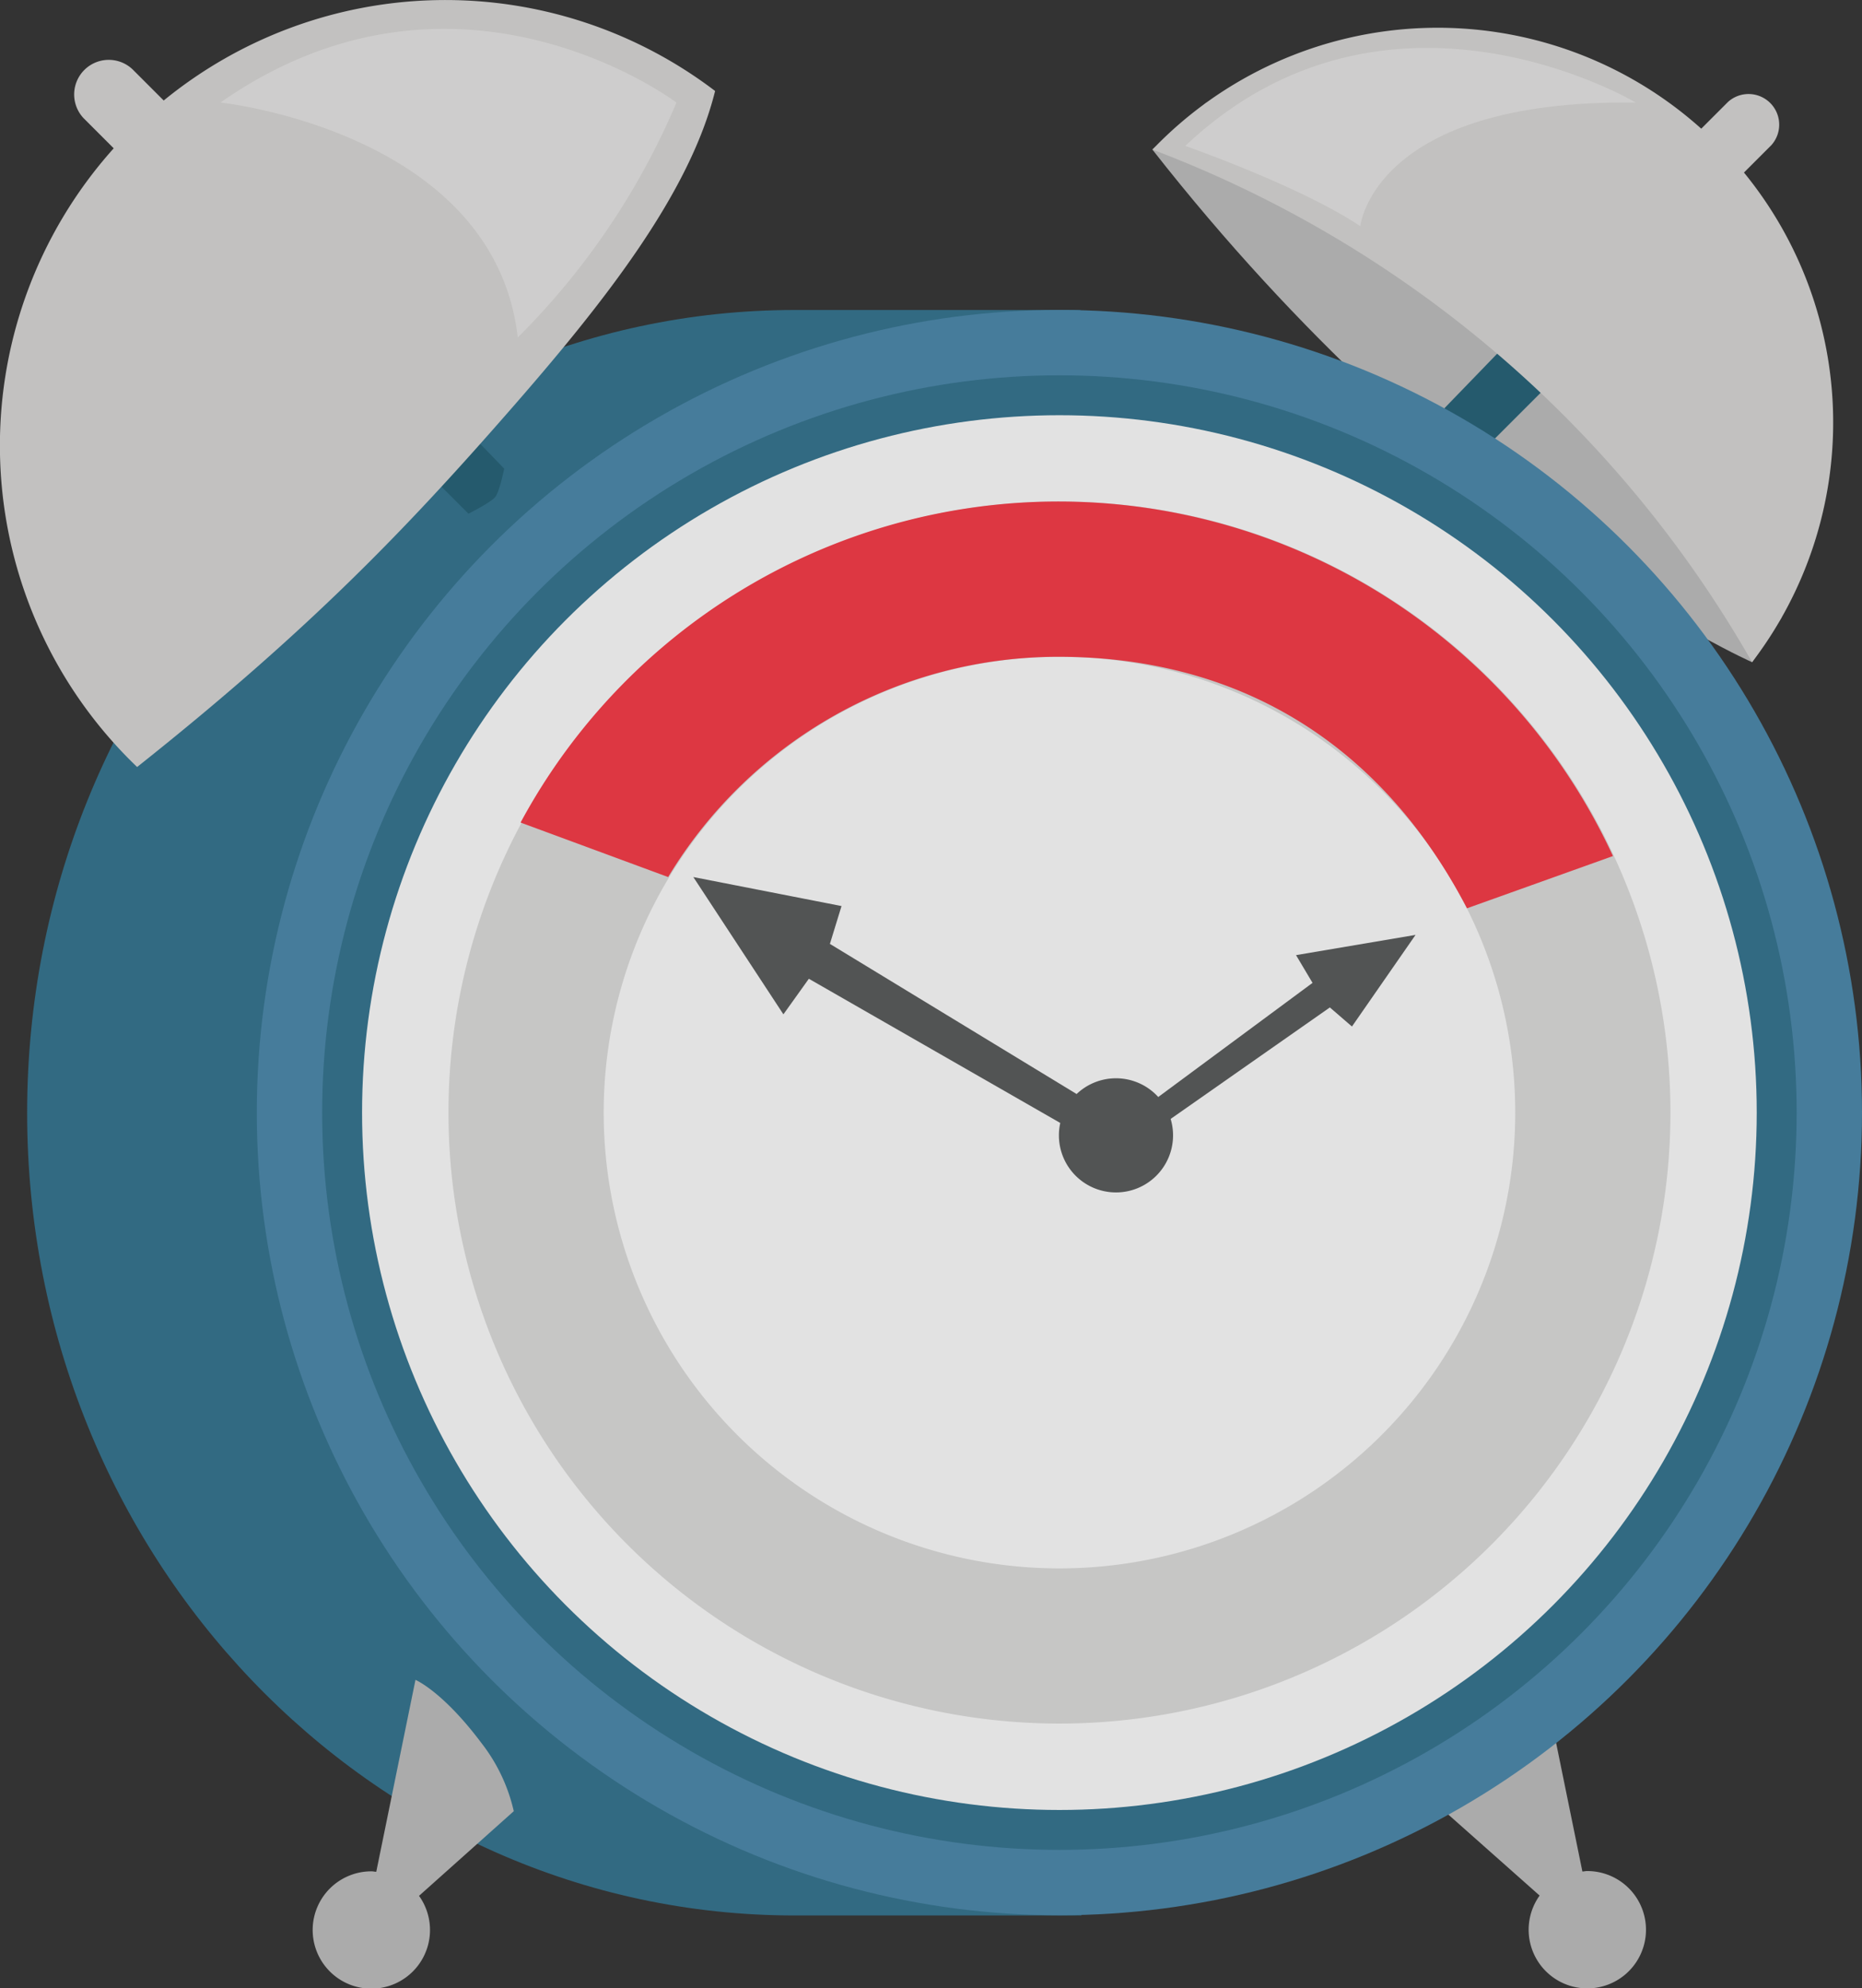 <svg id="Layer_1" data-name="Layer 1" xmlns="http://www.w3.org/2000/svg" viewBox="0 0 339.62 362.59">
  <rect x="0" y="0" width="339.62" height="362.59" fill="#333333" stroke="none"/>
  <defs>
    <style>
      .cls-1 {
        fill: #ababab;
      }

      .cls-2 {
        fill: #326a82;
      }

      .cls-3 {
        fill: #255a6d;
      }

      .cls-4 {
        fill: #c2c1c0;
      }

      .cls-5 {
        fill: #467c9b;
      }

      .cls-6 {
        fill: #e2e2e2;
      }

      .cls-7 {
        fill: #c6c6c5;
      }

      .cls-8 {
        fill: #fff;
        opacity: 0.2;
      }

      .cls-9 {
        fill: #dd3742;
      }

      .cls-10 {
        fill: #525454;
      }
    </style>
  </defs>
  <title>despertador</title>
  <path class="cls-1" d="M292.81,344.86l18-24,7.15,35c.28,0,.55-.08.84-.08a10.7,10.7,0,1,1-8.64,4.47Z" transform="translate(-29.34 -14.53)"/>
  <path class="cls-1" d="M348.91,135.3s-55-24.11-109.38-93.49l9.86-8.57s71.85,22.72,104.88,93.93Z" transform="translate(-29.34 -14.53)"/>
  <path class="cls-2" d="M174.29,71.07h52.29l-16.1,5c59.77,16.69,103.8,73.66,103.8,141.42,0,61.51-36.3,114.12-87.7,135.79v10.6H174.29c-77.32,0-140-65.54-140-146.39S97,71.07,174.29,71.07Z" transform="translate(-29.34 -14.53)"/>
  <polygon class="cls-3" points="263.46 74.45 282.38 54.89 290.07 62.58 267.86 84.79 263.46 74.45"/>
  <path class="cls-4" d="M348.91,135.3A212.42,212.42,0,0,0,239.54,41.81,72,72,0,0,1,339.64,38l4.87-4.87A5.59,5.59,0,0,1,352.43,41l-5,5a72,72,0,0,1,1.54,89.23Z" transform="translate(-29.34 -14.53)"/>
  <circle class="cls-5" cx="193.23" cy="202.92" r="146.39"/>
  <circle class="cls-2" cx="193.23" cy="202.92" r="134.47"/>
  <circle class="cls-6" cx="193.23" cy="202.92" r="127.19"/>
  <path class="cls-7" d="M111.14,217.45A111.44,111.44,0,1,0,222.58,106,111.44,111.44,0,0,0,111.14,217.45Zm28.31,0a83.13,83.13,0,1,1,83.13,83.13A83.13,83.13,0,0,1,139.45,217.45Z" transform="translate(-29.34 -14.53)"/>
  <path class="cls-3" d="M121.3,100,102.25,80.3,94.56,88l20.22,20.22s4-2,4.85-3S121.3,100,121.3,100Z" transform="translate(-29.34 -14.53)"/>
  <path class="cls-4" d="M159.77,31.13C155.13,49.85,139.6,69.66,122,89.74c-18.6,21.27-36.37,39.84-67.65,64.68A81.18,81.18,0,0,1,50.08,41.58l-5.49-5.49a6.31,6.31,0,0,1,8.92-8.92l5.69,5.69a81.21,81.21,0,0,1,100.58-1.73Z" transform="translate(-29.34 -14.53)"/>
  <path class="cls-8" d="M327.69,33.23s-45.24-27-82.17,7.91c0,0,21,7.32,31.93,14.64C277.46,55.78,279.79,32.64,327.69,33.23Z" transform="translate(-29.34 -14.53)"/>
  <path class="cls-8" d="M123.78,76.08a134.37,134.37,0,0,0,28.94-42.84S112.8,3,69.55,33.23C69.55,33.23,119.45,38.49,123.78,76.08Z" transform="translate(-29.34 -14.53)"/>
  <path class="cls-9" d="M296.91,180.19c-16.12-30.93-42.59-45.87-74.52-45.87a83.08,83.08,0,0,0-71.18,40.17l-26.92-9.94a111.45,111.45,0,0,1,199.25,6.11Z" transform="translate(-29.34 -14.53)"/>
  <path class="cls-10" d="M222.48,221.6a10.41,10.41,0,1,0,10.41-10.41A10.41,10.41,0,0,0,222.48,221.6Z" transform="translate(-29.34 -14.53)"/>
  <polygon class="cls-10" points="205.33 204.46 239.4 179.26 236.39 174.2 258.19 170.51 246.59 187.22 242.56 183.74 206.74 208.82 205.33 204.46"/>
  <polygon class="cls-10" points="197.33 207.07 147.53 178.51 142.89 185 126.46 159.96 153.49 165.25 151.37 172.15 201.97 202.94 197.33 207.07"/>
  <path class="cls-1" d="M123.05,344.86a31.6,31.6,0,0,0-5.93-12.47c-7.07-9.42-12-11.48-12-11.48l-7.15,35c-.28,0-.55-.08-.84-.08a10.7,10.7,0,1,0,8.64,4.47Z" transform="translate(-29.34 -14.53)"/>
</svg>
